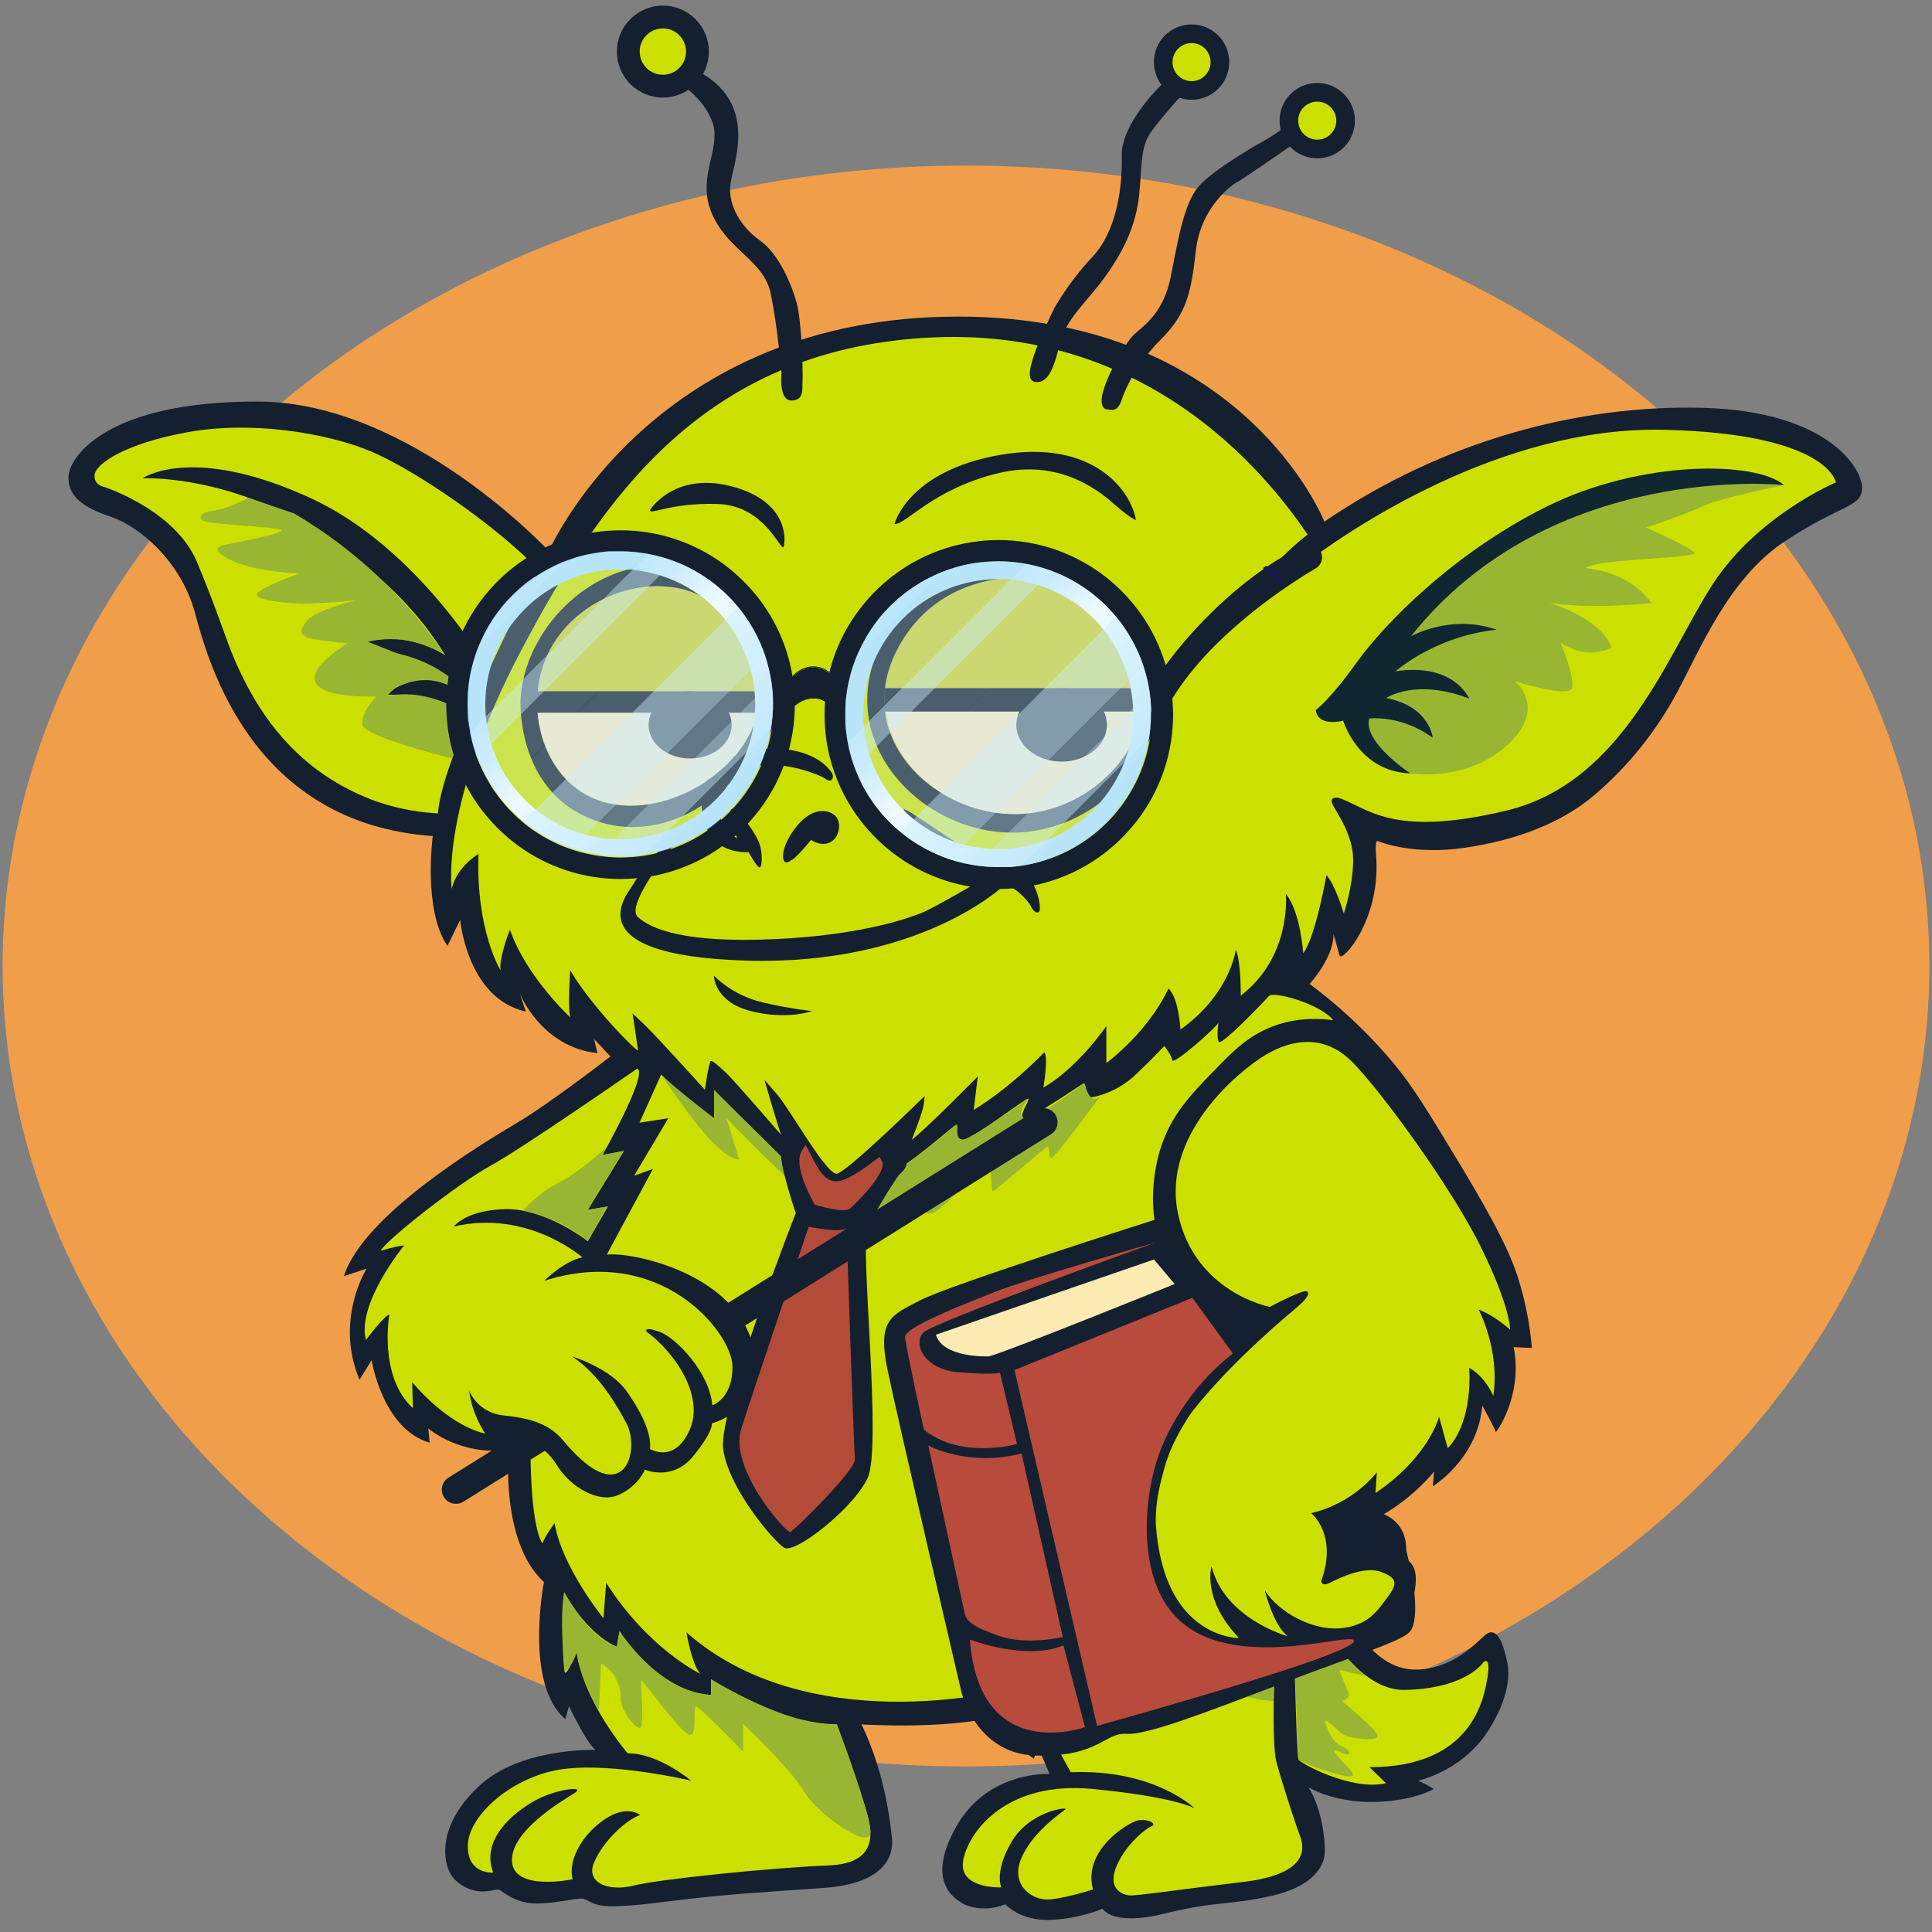 <?xml version="1.0" encoding="UTF-8"?>
<svg id="Layer_1" xmlns="http://www.w3.org/2000/svg" xmlns:xlink="http://www.w3.org/1999/xlink" version="1.1" viewBox="0 0 2000 2000">
  <rect x="0" y="0" width="2000" height="2000" fill="#808080" stroke="none"/>
  <!-- Generator: Adobe Illustrator 29.4.0, SVG Export Plug-In . SVG Version: 2.1.0 Build 152)  -->
  <defs>
    <style>
      .st0 {
        fill: #1b1464;
      }

      .st1 {
        fill: url(#linear-gradient1);
      }

      .st2 {
        fill: #fbebb2;
      }

      .st3 {
        fill: #cbcd32;
      }

      .st4 {
        fill: url(#linear-gradient);
      }

      .st5 {
        fill: #b44b39;
      }

      .st6 {
        fill: #99b633;
      }

      .st7 {
        fill: none;
        stroke: #f09e49;
        stroke-width: 4px;
      }

      .st8 {
        isolation: isolate;
      }

      .st9 {
        fill: #14202f;
      }

      .st10 {
        fill: #f09e49;
      }

      .st11 {
        mix-blend-mode: multiply;
      }

      .st12 {
        fill: #fd9830;
      }

      .st13 {
        fill: #ccefff;
      }

      .st14 {
        fill: #102631;
      }

      .st15 {
        fill: #b84b3b;
      }

      .st16 {
        opacity: .7;
      }

      .st17 {
        opacity: .5;
      }

      .st18 {
        fill: #cce000;
      }

      .st19 {
        fill: #f5e6c0;
      }

      .st20 {
        mix-blend-mode: screen;
        opacity: .6;
      }
    </style>
    <linearGradient id="linear-gradient" x1="535.4" y1="1378.1" x2="745.6" y2="1167.8" gradientTransform="translate(0 2000) scale(1 -1)" gradientUnits="userSpaceOnUse">
      <stop offset=".2" stop-color="#afdff7"/>
      <stop offset=".5" stop-color="#fff"/>
      <stop offset="1" stop-color="#afdff7"/>
    </linearGradient>
    <linearGradient id="linear-gradient1" x1="926.3" y1="1367.5" x2="1136.6" y2="1157.2" gradientTransform="translate(0 2000) scale(1 -1)" gradientUnits="userSpaceOnUse">
      <stop offset=".2" stop-color="#afdff7"/>
      <stop offset=".5" stop-color="#fff"/>
      <stop offset="1" stop-color="#afdff7"/>
    </linearGradient>
  </defs>
  <g>
    <ellipse class="st10" cx="1000" cy="1000" rx="997.3" ry="828.6"/>
    <path class="st7" d="M1000,186.4c545.2,0,982.3,366.7,982.3,813.6,0,446.8-437.1,813.6-982.3,813.6-545.2,0-982.3-366.7-982.3-813.6,0-446.8,437.1-813.6,982.3-813.6Z"/>
  </g>
  <g class="st8">
    <g id="Layer_11" data-name="Layer_1">
      <g>
        <path class="st9" d="M631.8,1093.7s-61.9,48.1-97,68.9c-35.1,20.8-159,95.2-178.8,158.5l23.6-7.9s-33.7,53.1-7.4,115.1l12.5-20.3s11.1,71.2,60.1,85.5l-1.4-14.8s32.3,28.6,83.2,22.2c0,0-8.8,95.7,36.5,136.8,0,0-20.8,105.8,22.2,141.9l3.7-13.4s18,37.9,27.3,45.3c0,0-78.6-2.8-121.5,38.4-43,41.1-35.6,77.6-28.6,89.6,6.9,12,21.7,18.9,34.7,18.5,12.9-.5,13.4-4.1,18.9,0s17.6,12.9,37.4,12.5c19.9-.5,38.4-5.5,45.3-5.1,6.9.5,9.7,8.8,34.7,7.9s31.4-2.3,74.4-7.4,90.1-7.9,141.9-11.6c51.8-3.7,72.5-25,69.8-51.8-2.8-26.8-9.7-72.1-31.4-117.4,0,0,101.2,6.5,151.6-12,0,0,9.2,37,26.8,47.6l4.2-12.5,12,28.2s-63.8-3.7-96.6,54.5,0,74.9,5.1,78.6,23.6,10.6,45.7,1.8c0,0,15.2,17.1,45.7,16.2s55-11.6,55-11.6c0,0,9.7,18.5,63.8,5.1,54.1-13.4,66.5-8.3,111.4-18.5,44.8-10.2,53.1-31.9,54.5-41.6s-1.4-47.1-16.6-70.7c0,0,25.4,15.7,66.5,15.2s63.3-13.4,63.3-13.4c0,0-12.9-7.9-16.2-8.3-3.2-.5,51.8-8.8,79.5-64.2,0,0,18-30.5,12.9-57.3s-12.9-38.4-23.1-29.6-31.4,32.8-67,35.6c-35.6,2.8-55.9-27.7-55.9-27.7,0,0,42.5-19.4,49-48.5s-3.2-35.1-8.8-38.4c0,0,8.3-32.8-22.2-46.2,0,0,27.6-14.8,52.1-44l-1.4,15.2s44.2-26.7,50.8-79.3c.2-1.4.3-2.9.5-4.3,0,0,13.9,25.4,13.9,27.3s28.6-37.9,18.5-87.8c0,0,15.7.9,18.9.9-1.3-15.4-4.3-37.9-11.8-64.2-6.1-21.7-16.2-49.1-63.3-127-31.7-52.4-47.5-78.6-66.2-101.2-32.5-39.4-65.1-66.8-88.8-84.4,0,0,24.8-26.7,24.8-51.6,0,0,4.2,14.6,6.2,22.2,2.1,7.6,41.6-35.3,38.1-99.8,0,0-2.1-20.1,1.4-18.7,3.5,1.4,37.4,14.6,90.1,6.9,52.7-7.6,100.5-25.6,134.5-54.8,34-29.1,62.4-63.8,85.3-106,22.9-42.3,52.9-117.8,111.8-156.6s79-34.7,79.7-54.8c.7-20.1-35.3-79.7-164.3-83.2-128.9-3.5-269.6,34-392.3,117.8,0,0-86.2-219-393.2-212.1-307.1,6.9-409.6,242.6-409.6,242.6,0,0-143-154.1-300.4-154.8-157.3-.7-196.2,57.5-196.9,77.6s14.6,31.9,43.7,41.6c29.1,9.7,72.8,45.7,87.3,99.8,14.6,54.1,60.3,217.6,246.1,230.8,0,0-10.4,76.2,15.2,113.7l13.2-27s6.9,81.1,67.9,95l-6.2-18.7s22.2,55.5,80.4,61.7l-3.5-14.6,17.1,18.2h-.3Z"/>
        <path class="st18" d="M1353.6,553.4s-59.1,45.3-54.5,71.6c0,0-8.3,4.6,43.9-35.8,52.2-40.4,210.5-148.4,380.3-144.3,169.8,4.2,177.2,54.5,177.2,54.5,0,0-81.1,34-127.5,105.4s-92.2,205.2-213.5,234.3-144.9-4.2-174-13.2c0,0-10.2-1.8-6,6.9,4.2,8.8,21.7,31.4,21.3,58.7-.5,27.3-9.7,54.1-9.7,54.1,0,0-8.8-29.6-18-39.7,0,0-11.1,63.8-24,80.9,0,0-2.8-43-18-61.5,0,0,6.5,64.7-46.7,105.4,0,0,.5-34.7-5.1-47.6,0,0-5.5,45.7-57.3,82.7,0,0-1.8-33.3-12.5-42.5,0,0-16.6,40.2-64.2,77.2v-38.4s-29.1,43-65.2,63.8c0,0,5.5-32.3.9-36.5,0,0-34.2,36-73,59.6l4.2-34.7s-55.9,56.8-68.4,65.6c0,0,11.6-28.6,12.5-37l.9-8.3s-80.4,79-91,80.4-48.5-66.8-61.7-82l-13.2-15.2s15.9,54.8,17.3,56.8c1.4,2.1-47.8-55.5-57.5-64.5s-13.2-11.8-15.2-11.8-6.2,29.8-6.2,29.8c0,0-51.3-56.8-63.1-67.9l-11.8-11.1s5.5,35.3,5.5,38.1-47.8-44.8-70-82.7c0,0-2.8,38.3,0,48.7,0,0-45.7-42.3-62.4-90.8,0,0-11.8,29.4-9.7,42.1,0,0-25.6-40.7-22.9-120.4,0,0-22.2,12.5-27.7,36,0,0-12.5-87.1,72.5-247.9,85-160.8,190.4-308.7,417.7-322.5,227.3-13.9,351.7,138.4,395.8,203.7h0Z"/>
        <path class="st18" d="M1314.5,1352.9s-77.6-14.6-95-96.3c-17.3-81.8,62.4-147.6,90.1-164.3,27.7-16.6,61-22.2,90.1,6.9s103.3,130.3,133.8,192.7c30.5,62.4,29.8,84.6,29.8,84.6,0,0-15.9-14.6-32.6-20.8,0,0,22.2,41.6,15.2,89.4,0,0-8.3-20.1-25-29.1,0,0,4.9,54.8-22.2,83.2l-9-32.6s-10.4,41.6-65.8,79l1.4-21.5s-23.6,31.9-67.9,42.3c0,0,27.7,22.2,10.4,70,0,0-.2,6.6,8.8,2.1s35.7-17.7,52.7-11.4c17,6.2,17.7,12.1,7.6,25.6s-20.1,30.5-49.6,32.9-63.8-17-78-39.2c0,0,9,36.7,23.9,47.5,0,0-65.5-18-79-72.4,0,0-10.4,33.6,28.4,74.2,0,0-78.2,1.2-86.1-118.1,0,0-3.2-64.7,38.8-117.8,42.1-53.1,101.2-101.2,108.1-107.2s13.4-12.9,9.7-15.7c-3.7-2.8-38.8,16.1-38.8,16.1h.2Z"/>
        <path class="st18" d="M1417.8,1829.4c105.8,0,118.3-70.2,122-92.9,3.7-22.6-3.7-16.2-3.7-16.2-13.9,18-45.3,28.6-82.3,29.1s-65.2-40.9-65.2-40.9c-16.6.7-37.4-10.4-34.7-8.1,2.8,2.3,9.2,11.1,9.2,11.1l-23.1,5.1s2.3,101.2,4.2,104.9c1.8,3.7,54.5,32.8,90.6,24.5l-17.1-16.6h0Z"/>
        <path class="st18" d="M659.5,1106.3s-119.9,83.2-151.8,100.5c-31.9,17.3-107.4,76.2-113.7,88,0,0,18.7-5.5,24.3-5.5,0,0-49.3,60.1-39.5,97.9,0,0,18-24.4,24.3-26.5,0,0-11.7,63.7,24.3,97l-.7-27s34.7,43.7,75.6,53.4c0,0-13.9-20.1-16.6-44.4,0,0,8.3,22.9,36,25.6,27.7,2.8,47.1,9,61,25.6s36.7,40.2,54.8,34.7c18-5.5,19.4-36.7,11.1-52-8.3-15.2-26.3-49.2-56.1-69.3,0,0,39.5,11.8,56.8,36.7,17.3,25,25,44.4,23.6,58.9,0,0,25,15.9,40.9-19.4s-15.2-80.4-44.4-101.9c0,0-4.2-6.2,13.2,0,17.3,6.2,52,42.3,54.8,76.2,0,0,21.5-6.9,20.8-40.9s-73.5-126.8-194.8-88c0,0,20.8-20.8,39.5-24.3,0,0-56.8-49.9-133.1-31.9,0,0,12.5-17.3,54.1-18,41.6-.7,84.6,33.3,84.6,33.3l20.8-36-20.8,3.5,37.4-61-22.2,4.2s47.8-84.6,36-89.4h-.2Z"/>
        <path class="st18" d="M684.5,1112.5s45.1,44.4,54.8,45.1v-29.1s63.8,63.8,72.8,72.1c9,8.3,4.2-9,4.9-13.9s27.7,31.2,41.6,42.3c13.9,11.1,65.2-39.5,67.9-40.9,2.8-1.4-9,19.4,0,21.5s60.3-44.4,63.1-45.1-2.6,15.9,7.7,15.2c10.3-.7,65.1-43.7,67.1-42.3,2.1,1.4-11.1,18.8-4.2,20.1,6.9,1.4,59.6-35.4,61.7-36.1s2.8,15.2,7.6,14.6c4.9-.7,26.8-5.1,46.2-23.6,19.4-18.5,29.6-29.6,29.6-29.6,0,0,7.4,9.2,8.3,14.8.9,5.5,48.1-36,48.1-39.7s-2.8,16.3,0,20.6c2.8,4.3,47.1-41.9,51.8-47.4,4.6-5.5,53.8,8.3,66.6,25-12.8-1.8-33.9-3-57.4,4.6-28,9.1-44.8,26-63.8,45.5-26.4,27.1-46.2,47.5-57.3,82-3.1,9.6-21.3,69.4,10.2,122.9,5.4,9.1,22.3,37.8,49,48.1l28.6,10.2s-113.2,85-114.1,190.4,59.1,169.1,136.8,151.6c0,0,6.5-.9,7.2,2.9s-3.5,89.1,2.1,109.9c5.5,20.8,20.1,65.2,24.3,76.2,4.2,11.1,11.1,39.5-58.9,47.8s-110.9,14.6-117.8,13.9-22.2-6.2-13.9-28.4c8.3-22.2,29.8-40.2,36.7-43,6.9-2.8-4.2-8.3-13.9-6.2-9.7,2.1-57.5,30.5-46.4,71.4,0,0-34,11.1-49.2,10.4s-37.4-15.9-24.3-44.4c13.2-28.4,43.7-47.1,45.1-49.2s-36.7,2.1-55.5,33.3c-18.7,31.2-11.1,47.8-11.1,47.8,0,0-45.8,2.1-39.2-29.1s46.8-81.1,133.4-72.8c86.6,8.3,106,20.1,106,20.1,0,0-41.6-40.9-128.2-37.4,0,0-34-58.9-36-79l-4.2,27.7s-18-43-10.4-126.8c0,0-29.1.7-20.1,93.6,0,0-201.7,50.6-327.2-60.3,0,0,5.5,34,14.6,43,0,0-53.4-25-97.7-94.3l-2.8,36.7s-43-52.7-50.6-98.4c0,0-10.4,13.9-12.5,20.8,0,0-12.5-11.8-12.5-103.3,0,0,14.6,1.4,27.7,22.9,13.2,21.5,42.3,39.5,63.1,30.5s27.7-26.3,27.7-26.3c0,0,28.4,12.5,49.9-13.9,21.5-26.3,19.4-34,19.4-34,0,0,63.8-15.9,40.9-86.3-22.9-70.4-124.3-91.4-149.7-88.4l47.8-88.7-19.4,6.9,35.3-59.4-29.8,4.6,22.4-49.7h.1Z"/>
        <path class="st18" d="M584.6,1730.5c.9,6.9,12.5-20.3,12.5-20.3,6.9,51.8,52.7,104.9,52.7,104.9,31.4-.5,65.6,28.2,65.6,28.2,0,0-79.9-18.9-132.2-12-52.2,6.9-98,47.6-98.9,78.6s26.3,28.6,26.3,28.6c-13.4-34.7,21.7-62.8,43.9-74.9,22.2-12,52.7-15.2,40.2-7.4-12.5,7.9-66.5,39.3-64.7,70.7s62.8,18.5,62.8,18.5c-5.5-22.2,12.9-49.4,35.1-63.3,22.2-13.9,34.7-3.2,34.7-3.2-14.8,5.1-38.4,27.3-47.6,49-9.2,21.7,15.7,30.5,41.1,24,25.4-6.5,142.8-18.5,201.5-20.8s43.4-43.9,36-66.1-27.3-79.9-27.3-79.9c-63.8-1-130.3-46.7-130.3-46.7v16.2c-55.9-1.8-94.7-66.1-94.7-66.1l-2.8,16.2c-32.3-13.9-54.5-56.4-54.5-56.4,0,0-3.2,55.5.5,82.3h.1Z"/>
        <path class="st9" d="M925.9,542.5s13.9-55,109.5-71.6c95.7-16.6,135.4,36.5,140.5,67.5,0,0-5.5-1.8-19.9-14.3-14.3-12.5-55.9-50.4-122.9-34.2-67,16.2-95.2,53.1-107.2,52.7h0Z"/>
        <path class="st9" d="M673.1,527.7s24.5-39.3,83.2-24.5,57.3,54.1,55,62.4c-2.3,8.3-18.1-42.5-68.7-43.9-50.5-1.4-70.9,12.5-69.5,6Z"/>
        <path class="st9" d="M702.2,868.7s-55.9,67.5-42.1,80.4c13.9,12.9,49,27.3,141.9,23.1,92.9-4.2,142.3-23.1,153.4-27.7,11.1-4.6,62.4-34.2,64.7-36s-33.3-15.2-45.3-26.3-39.7-41.6-39.3-44.4c.5-2.8,48.5,31.4,57.8,36.5,9.2,5.1,49,18.5,63.8,27.7s19.4,29.6,19.4,37.9-6.9,4.2-9.2-1.4c-2.3-5.5-17.1-21.7-27.7-22.2,0,0-86.4,83.6-267.6,78.1-181.1-5.5-121.1-70.6-116.9-78.3,4.2-7.7,31-47.4,47.1-47.4h0Z"/>
        <path class="st9" d="M739.2,1010.1s18.5,20.3,50.8,27.7c32.3,7.4,50.8,8.8,50.8,8.8,0,0-25.9,9.7-63.8,0-37.9-9.7-37.9-36.5-37.9-36.5h.1Z"/>
        <path class="st9" d="M727.9,832.9c-8.8,6-46.1,30.1-93.8,21.3-26.8-4.9-44.3-17.9-49.2-21.7-49.2-38.3-46.2-105.7-46-109.1,4.2-71,71.2-140.3,145.6-137.7,41.2,1.4,86.2,25,107.2,64.7,15.9,30.1,13.6,61.3,12.9,71.7-.9,12.7-2.4,33.4-15.7,54-6.6,10.2-13.8,16.9-28.2,30-13,11.9-24.6,20.8-32.8,26.8Z"/>
        <path class="st3" d="M781.7,746.3c-21.7,66.6-121,113.5-181.6,72.5-38-25.7-52.2-80.1-39.5-124.6,17.7-62,85.1-95.4,139-85.8,39.5,7.1,62.2,35.4,64.9,38.9,23.6,30.4,26.5,70,17.1,98.9h.1Z"/>
        <path class="st9" d="M1199.9,719.5c-1.9,72.3-66.8,137.8-143.6,142.2-73.5,4.2-144.6-48.2-156.7-116.3-10.7-60.1,28.9-107.7,36.5-116.3,42.1-48.4,99.6-51.8,112.1-52.2,13.9-.5,57.6-1.3,97.2,29.9,3,2.4,56.3,45.6,54.5,112.7h0Z"/>
        <path class="st3" d="M1183.6,720c-1.7,62-59.4,118.2-127.5,122-65.2,3.6-128.4-41.4-139.2-99.7-9.5-51.5,25.7-92.3,32.4-99.7,37.4-41.5,88.5-44.4,99.6-44.8,12.4-.4,51.1-1.1,86.3,25.6,2.7,2,50,39.1,48.4,96.6h0Z"/>
        <path class="st9" d="M818.6,890.7s-7.6,6.9-8-4.2c-.3-11.1,10.4-29.8,22.9-39.9,12.5-10.1,25.3-8,31.5-1.7,6.2,6.2,4.4,22.2-5.6,27-10,4.9-19.8-2.4-19.8-2.4,0,0-16.9,20.8-21,21.1h0Z"/>
        <path class="st9" d="M763.1,867.8s-10.5-26.4-5.8-30.2,22.7,21.9,27.6,32.6c4.9,10.7,4.2,26.3,1.8,27.7-2.5,1.4-11.8-15.9-11.8-15.9,0,0-50.6,5.5-48.5-55.1,2-59.6,109.1-67.3,134.9-26.5,1.1,1.7,1.4,3.9.4,5.7-1,1.9-3.1,3.3-7.4,0-6.4-4.8-56.2-23.9-84.6-8.3-16.2,8.9-29.3,31.3-23.4,50,3.4,10.8,12.1,17.2,16.8,20.1h0Z"/>
        <path class="st9" d="M809,386s-3.2,28.6,10.2,28.6,11.1-11.6,11.6-20.8c.5-9.2-.9-61-6-79.9s-18.5-51.3-38.4-65.2c-19.9-13.9-32.3-36.5-30.5-56.4,1.8-19.9,30-80.9-28.6-116l-17.6,14.3s30.5,22.2,30,49.4c-.5,27.3-18,51.3-.5,85.9,17.6,34.7,51.8,44.8,58.7,78.1,6.9,33.3,11.1,81.8,11.1,81.8v.2Z"/>
        <path class="st9" d="M1091.1,319.7s-15.2,31-20.8,48.1c-5.5,17.1-6.9,27.7,3.2,27.7s16.6-10.2,23.1-37.9c6.5-27.7,27.7-43.9,47.1-70.7,19.4-26.8,32.3-53.6,35.6-85.5,3.2-31.9.9-49.9,13.4-66.5,12.5-16.6,28.6-34.2,28.6-34.2l-18.5-13.4s-42.5,40.2-41.6,74.4-6,78.6-30.5,104.4c-24.5,25.9-39.7,53.6-39.7,53.6h.1Z"/>
        <path class="st9" d="M1147.7,423.9s-10.2,1.8-6.5-15.7c3.7-17.6,23.1-53.1,33.3-62.4,10.2-9.2,30-22.2,37.4-59.1,7.4-37,13.4-75.3,28.6-93.3s64.2-45.7,70.2-49c6-3.2,16.2-10.6,16.2-10.6l8.8,17.6s-49.9,34.7-55.5,37.4c-5.5,2.8-37.3,26.3-42.2,70.2-4.9,43.9-9.5,65.6-36.3,92.4s-37.4,53.6-39.7,60.1c-2.3,6.5-4.6,14.8-14.3,12.5h0Z"/>
        <circle class="st9" cx="686.2" cy="53.4" r="47.6"/>
        <circle class="st18" cx="686.2" cy="53.4" r="24"/>
        <circle class="st9" cx="1233.5" cy="64.3" r="39"/>
        <circle class="st18" cx="1233.5" cy="64.3" r="19.7"/>
        <circle class="st9" cx="1363.6" cy="124.9" r="39"/>
        <circle class="st18" cx="1363.6" cy="124.9" r="19.7"/>
        <path class="st19" d="M556.6,737.7c2.7,32,17.6,63,43.6,80.6,60.7,41,159.9-5.9,181.6-72.5,1.2-3.6,2.2-7.4,2.9-11.3l-228.1,3.3h0Z"/>
        <rect class="st9" x="546.1" y="715.6" width="245.8" height="22.2"/>
        <ellipse class="st9" cx="714.4" cy="750.4" rx="43" ry="34.8"/>
        <path class="st19" d="M1184.3,730.5c-7.1,57.9-62.2,108.5-126.8,112.1-65.2,3.6-128.4-41.4-139.2-99.7-.6-3.2-1-6.4-1.3-9.5l267.3-2.9h0Z"/>
        <rect class="st9" x="915.3" y="712.4" width="268.4" height="24.2"/>
        <ellipse class="st9" cx="1099" cy="750.4" rx="46.9" ry="38"/>
        <path class="st18" d="M453.4,842.2c1.8-33.3,31.9-98.9,31.9-98.9,0,0-6-7.4-25.9-16.2s-57.8-7.9-57.8-7.9c32.3-36,81.8,0,81.8,0-16.2-20.8-58.7-41.1-82.7-45.3s-19.9-9.7-19.9-9.7c41.6-11.6,79.9,13.9,79.9,13.9-22.6-37.4-66.5-90.6-151.1-138.6-84.6-48.1-162.2-44.4-162.2-44.4,9.7-6,62.4-31,174.7,20.8,112.3,51.8,183.9,177.9,183.9,177.9l49.9-105.4c-42.1-43.9-125.7-101.7-171.9-121.1-46.2-19.4-124.3-31.9-189.9-19.9-65.6,12-94.7,32.8-96.1,43.9s10.2,12.9,10.2,12.9c0,0,73,23.6,95.7,77.6,22.6,54.1,29.6,79.5,38.8,100.7,14.3,33,39.7,82.4,91,118.3,26.4,18.5,51.2,27.2,58.2,29.6,24.4,8.2,46,10.8,61.5,11.6v.2Z"/>
        <g>
          <path class="st6" d="M1846.6,502.1s-67.7,13.9-82.9,21.5c-15.2,7.6-59.6,22.6-59.6,22.6,0,0,46.4,20.4,49.9,26,3.5,5.5-85.3,6.2-106.7,13.2-21.5,6.9,29.1-4.9,62.4,38.8,0,0-58.7,6.9-105.2,0,0,0,53.3,15.7,63.7,46.3,0,0-25,14-52.7-5.4,0,0,15.2,37.3,11.8,47.4-3.5,10.1-58.9-7.2-58.9-7.2,0,0,27,22.3,3.5,53.4-23.6,31.1-67.2,47.3-111.6,42s-59.6-60.8-59.6-60.8l40.2-78.3,96.3-84.7,92.9-53.2,101.9-24.3,75.6-5.5,39.3,8.3h-.3Z"/>
          <path class="st6" d="M584.6,1730.5s-5.9-54.6-.5-82.3c0,0,26.1,49.1,54.5,56.4l2.8-16.2s39.5,63,94.7,66.1v-16.2s79.7,49.6,130.3,46.7c0,0,34.9,91.8,34.7,111.7-.3,19.9-56.2-19.9-69.1-42.5-12.9-22.6-62.8-69.8-62.8-69.8v28.6s-44.4-45.7-48.5-46.2c-4.2-.5,1.8,29.1-6.5,29.1s-49.4-57.8-50.4-56.4,3.7,48-1.4,49.2c-5.1,1.2-20.8-20.7-19.9-30.6.9-9.9-4.6-21.3-8.3-26s-12-10.2-12-10.2c0,0-1.8,50.8-2.8,48.9-1.1-1.9-21.7-41.7-22.4-60.8,0,0-3.9,14.4-12.5,20.3v.2Z"/>
          <path class="st6" d="M1318.4,1760.7c-67.1-.9-100.2-74.9-100.2-74.9,0,0,21.7,25.9,71.9,28.4,0,0,13-1,17.5-1.9s11.9-3.1,11.7,5.9c-.2,9.1-.8,42.5-.8,42.5h0Z"/>
          <path class="st6" d="M1354,1700.5s17.8,7,34.7,8.1c0,0,10.9,17.6,26.1,26.6,0,0-23.8-5.1-27.2-6.5-3.5-1.4,9.4,23,8.7,26.4-.7,3.4-5.2,5.4-6.6,5.6s36.4,30,36.4,36.3-29.3,2.8-36-1.7c-6.6-4.5-19.8-18.7-18.1-12.5,1.7,6.2,6.6,20.4,16.3,24.6,9.7,4.2,10.4,8.3,6.2,8.7-4.2.3-19.1-9.7-11.4,0,7.6,9.7,19.8,18.7,17,22.2s-40.7-8-55.7-16.6c0,0-4-80.9-4.2-104.9l23.1-5.1-9.2-11.1h-.1Z"/>
          <path class="st6" d="M541.1,1253.4s15.5-18.3,37.2-29.1c21.7-10.7,49.8-37.1,49.8-37.1l-4.7,8.4,22.2-4.2-37.4,61,20.8-3.5-20.8,36s-21.5-21.4-67.1-31.7v.2Z"/>
          <path class="st6" d="M684.5,1112.5s29.4,44.7,50.8,67.4c21.4,22.6,29.7,20.1,29.7,20.1l-12.9-42.4s57.7,59.7,72.5,69.9c14.8,10.2-12.5-26.9-12.5-26.9l-72.8-72.1v29.1s-37.8-28.8-54.8-45.1Z"/>
          <path class="st6" d="M890.1,1218l-4,75.6s68.2-62.6,71.7-64.3c3.6-1.8-7.5,31.7,7.3,26.5s58.2-58.8,59.1-56.9c.9,1.8,2.3,33,3.2,34.3.9,1.3,54.1-45.1,56.8-45.9,2.8-.9.9,9.8,3.7,11.6,2.8,1.8,50.6-63.4,51.3-64.4s-5.9,6-9.8,1.6c-4-4.4-7.6-14.6-7.6-14.6,0,0-52.6,40.6-61.7,36.1s4.2-20.1,4.2-20.1c0,0-56.3,39.9-67.1,42.3s-3.1-18.6-7.7-15.2c-4.6,3.4-44.4,38.9-56.6,43.1-12.2,4.2-11.3-2-9.2-8.8s2.7-10.8,2.7-10.8c0,0-26.2,27.4-36.3,29.9h0Z"/>
          <path class="st6" d="M257.3,515.3s-21.6,11.5-36.4,13.3c-14.8,1.8-17.6,8.8-7.4,11.6,10.2,2.8,76.7,5.5,78.1,8.8,1.4,3.2-39.7,11.1-59.6,15.2-19.9,4.2,8.8,18.9,30.5,23.6,21.7,4.6,47.1,6,47.1,6,0,0-43.9,15.7-43.9,21.7s33.7,10.2,57.3,9.2c23.6-.9,45.7-3.2,45.7-3.2,0,0-41.6,9.6-50.8,21-9.2,11.4-6,13.7-.9,16.9s43,6.5,43,6.5c0,0-42.2,24.5-33.1,41.1s62.7,13.9,62.7,13.9c0,0-16.6,17-14.3,29.5,2.3,12.5,92.9,34.8,92.9,34.8,1.4-4.7,3.9-11.9,7.8-20.3,6.4-13.4,10.4-16.4,9.2-21.6-1.5-6.9-10.1-10.2-25.9-16.2-8.3-3.2-18.5-7-32.8-8.1-16-1.2-24.4,1.9-24.9.2-.8-2.7,19-16.3,41.6-15.1,23,1.2,38.8,17.1,40.2,15.1,1.1-1.5-8.6-11.8-21.8-21-18.9-13.2-37.4-18.9-50-21.6-10.3-4.1-20.5-8.2-30.8-12.3,8.7-2,23.9-4.3,42.2-1,17.5,3.2,30.3,10.1,37.7,14.8-23-33.7-56.6-74.3-104.6-111.6-17.7-13.7-35-25.2-51.4-34.9-15.8-5.4-31.7-10.9-47.5-16.3h0Z"/>
        </g>
        <path class="st14" d="M1548.8,651.8c1.4-.2-2.6-.9-3.9-1.3-45.1-14-84.3,8.2-84.3,8.2,144.9-182.3,386.1-156.6,386.1-156.6-29.1-25-147.6-26.3-245.4,22.2-97.7,48.5-169.1,122.7-196.9,161.5-27.7,38.8-42.3,49.2-42.3,49.2,2.1,18,28.4,11.1,28.4,11.1,0,0,15.5,52.7,69.5,54.5,0,0-49.4-32.3-42.5-56.8,0,0,32.8-4.2,65.6,19.9,0,0-2.8-32.3-48.1-41.1,0,0,30-20.8,85.9.5,0,0-15.7-37.4-76.2-28.2,0,0,40.2-36,104-43h.1Z"/>
      </g>
      <g>
        <g>
          <path class="st9" d="M854,725.7v.3c-3.6-1.9-7.8-3.2-12.3-3.2-7.6,0-14.1,3.5-18.9,7.6v-.3c4.9-4.1,11.4-7.6,18.9-7.6s8.7,1.3,12.4,3.2h-.1Z"/>
          <path class="st9" d="M858.7,696.2v.4c-4.6-3.4-10.2-6-16.9-6s-16.1,4.6-21.2,9.8v-.4c5.2-5.2,12.3-9.8,21.3-9.8s12.4,2.5,17,6h-.2Z"/>
          <path class="st9" d="M841.7,689.9c-9,0-16.2,4.6-21.4,9.8v.7c5.2-5.2,12.3-9.8,21.2-9.8s12.4,2.5,16.9,6v-.7c-4.6-3.5-10.3-6.1-17.1-6.1h.4ZM841.7,722.5c-7.6,0-14,3.5-18.9,7.6v.7c4.9-4.1,11.4-7.7,18.9-7.7s8.7,1.3,12.3,3.2v-.7c-3.6-1.9-7.8-3.2-12.4-3.2h.1Z"/>
          <path class="st9" d="M1368.4,575.4c-.8-9.3-10.7-15-19.1-10.9-13.6,6.7-26.5,14.5-38.6,22.7,6.5,5.1,12.5,10.8,18.2,16.8-6.1-5.7-12.6-11-19.6-15.8-57.9,39.9-96,91.3-102.6,100.4-3-10-6.8-19.8-11.4-29.2-8-16.1-18.4-31-30.8-44-12.2-12.9-26.3-24-41.8-32.8l-.6-.3c-3.4-1.9-6.9-3.8-10.5-5.5-13.2-6.3-27.1-11.1-41.4-14-18.9-3.9-38.4-4.8-57.6-2.5-18.6,2.2-36.8,7.3-53.9,15.1-16.5,7.6-31.9,17.7-45.5,29.9-13.3,12-24.9,26-34.2,41.3-9.3,15.4-16.2,32.1-20.5,49.5v.7c-4.6-3.4-10.2-6-16.9-6s-16.1,4.6-21.2,9.8v-.7c-2.9-17.5-8.4-34.5-16.3-50.5-8-16.1-18.4-31-30.8-44-12.4-13.1-26.7-24.3-42.4-33.2-16.2-9.1-33.7-15.7-51.9-19.5-18.9-3.9-38.4-4.7-57.6-2.5-18.6,2.2-36.8,7.3-53.9,15.1-16.5,7.6-31.9,17.7-45.5,29.9-13.3,12-24.9,26-34.2,41.3-9.4,15.7-16.5,32.8-20.8,50.5-4.4,18.4-5.9,37.5-4.5,56.4,1.4,18.6,5.7,36.9,12.8,54.1,6.8,16.7,16.1,32.4,27.6,46.3,11.4,13.9,24.9,26.1,39.9,36.1,15.3,10.2,32.3,18,50,23.1,18.5,5.3,37.7,7.6,56.9,6.8,18.9-.8,37.7-4.5,55.4-11.1,17-6.3,33-15.2,47.3-26.3,14.3-11,26.9-24.2,37.4-39s18.7-31.3,24.3-48.6c5.6-17.4,8.5-35.6,8.7-53.8v-.7c4.9-4.1,11.4-7.6,18.9-7.6s8.7,1.3,12.4,3.2v.7c-.7,9-.7,18,0,27,1.4,18.6,5.7,36.9,12.8,54.2,6.8,16.7,16.1,32.4,27.6,46.3,11.4,13.9,24.9,26.1,39.9,36.1,15.3,10.2,32.3,18,50,23.1,18.5,5.3,37.7,7.6,56.9,6.8,18.9-.7,37.7-4.5,55.4-11.1,17-6.3,33-15.2,47.3-26.3s26.9-24.3,37.4-39c10.5-14.9,18.7-31.3,24.3-48.6,5.8-17.9,8.6-36.6,8.7-55.4,0-5.5-.3-11.1-.8-16.6,41.9-68.5,123.8-120.2,148.5-134.8,4.1-2.4,6.5-6.8,6.5-11.5s0-.8,0-1.2l-.2-.2ZM799.1,753.9c-2.5,16.3-7.6,32.1-15,46.7-7.2,14.2-16.5,27.4-27.6,38.8-11.1,11.5-24,21.3-38,29-14.1,7.7-29.4,13.2-45.2,16.3-16.3,3.2-33.2,3.8-49.7,1.8-16.2-1.9-32-6.4-46.8-13.1-14.4-6.6-27.9-15.3-39.7-25.9-3.3-2.9-6.5-6-9.5-9.2-.9-.9-1.8-1.8-2.6-2.8-.9-.9-1.7-1.9-2.5-2.9-.9-1-1.7-1.9-2.5-2.9-1.6-1.9-3.2-3.9-4.7-6-.8-1-1.5-2-2.2-3.1-.8-1-1.5-2.1-2.2-3.1h0c-.6-.9-1.2-1.7-1.7-2.6h0c-.1-.2-.2-.3-.3-.5-.6-1-1.3-2-1.9-3v-.2c-.7-1.1-1.3-2.2-1.9-3.3s-1.3-2.2-1.9-3.3c-1.3-2.2-2.4-4.5-3.5-6.8-.6-1.2-1.1-2.3-1.6-3.5s-1.1-2.3-1.6-3.5-1-2.4-1.5-3.6c0,0,0-.2-.1-.3-.4-1.1-.9-2.2-1.3-3.3-.4-1.2-.9-2.4-1.3-3.6-.4-1.2-.9-2.5-1.2-3.7-.8-2.5-1.5-5-2.1-7.5-.2-.7-.4-1.4-.5-2.1-.1-.6-.3-1.1-.4-1.7-.3-1.3-.6-2.6-.8-3.8-.6-2.6-1-5.2-1.4-7.8-.2-1.3-.4-2.6-.5-3.9-.1-1-.3-2-.4-3.1,0-.5-.1-1-.1-1.5v-.2c-.1-1.1-.2-2.1-.3-3.2-.1-1.3-.2-2.7-.3-4,0-1.4-.1-2.7-.1-4.1v-.4c-.1-3.9,0-7.9.1-11.8,0-1.1.1-2.2.2-3.3v-1c0-1,.2-2.1.3-3.1v-.7c.2-2.1.5-4.3.8-6.4,0-.5.1-1,.2-1.4.2-1.3.4-2.7.6-4s.5-2.6.8-3.9c.2-1.2.5-2.4.8-3.6.3-1.5.7-2.9,1.1-4.4.3-1.1.6-2.2.9-3.4.4-1.3.8-2.7,1.2-4,.4-1.2.7-2.3,1.1-3.4.4-1.2.8-2.5,1.3-3.7.7-2.1,1.6-4.1,2.4-6.1,0,0,.1-.3.2-.4.6-1.4,1.2-2.8,1.8-4.1.5-1.1,1-2.1,1.5-3.2,0-.2.1-.3.2-.5.5-1.1,1.1-2.2,1.6-3.3.6-1.1,1.2-2.3,1.8-3.4,1.2-2.2,2.4-4.3,3.6-6.4.7-1.2,1.4-2.3,2.2-3.4.5-.9,1.1-1.8,1.7-2.7h0c1-1.6,2-3.1,3.2-4.6.6-.8,1.2-1.6,1.8-2.4,0,0,.2-.3.3-.4.5-.8,1.1-1.6,1.7-2.3.8-1,1.6-2,2.4-3,0-.2.3-.4.5-.6.6-.8,1.3-1.5,2-2.3.8-1,1.6-1.9,2.5-2.9.7-.9,1.5-1.7,2.4-2.5.2-.2.3-.4.5-.5,0,0,0,0,.2-.2.4-.5.9-1,1.4-1.4l.4-.4,3-3c1.2-1.1,2.3-2.2,3.5-3.2.7-.7,1.5-1.4,2.2-2,1-.9,1.9-1.7,2.9-2.5s2-1.6,3-2.4c.2,0,.3-.3.5-.4.8-.6,1.6-1.2,2.4-1.8h0c1-.8,2-1.5,3.1-2.2.9-.7,1.8-1.3,2.8-1.9.2-.2.4-.3.6-.4,0,0,0,0,.2,0,.8-.5,1.5-1,2.3-1.5,1.2-.8,2.5-1.6,3.7-2.3,2.2-1.3,4.4-2.6,6.6-3.8h0c2.2-1.2,4.5-2.4,6.8-3.5s4.6-2.2,7-3.2,2.4-1,3.6-1.5c.9-.3,1.8-.7,2.7-1,4.4-1.7,8.8-3.1,13.3-4.4,1.1-.3,2.3-.6,3.4-.9.9-.2,1.9-.5,2.9-.7,1.1-.2,2.3-.5,3.4-.7,1.5-.3,2.9-.6,4.3-.8,2.1-.4,4.1-.7,6.2-1,1.9-.3,3.7-.5,5.6-.7.8,0,1.6,0,2.4-.2.8,0,1.6,0,2.4-.2.5,0,1,0,1.5,0h1.7c5.2-.3,10.3-.3,15.5,0,16.3.7,32.5,3.9,47.7,9.6,14.9,5.5,28.9,13.2,41.5,22.8,12.6,9.7,23.8,21.2,33,34.2,9.3,13,16.6,27.5,21.5,42.7,5.1,15.9,7.7,32.5,7.8,49.1,0,8.2-.6,16.4-1.9,24.5v-.5ZM1190.5,764c-2.5,16.3-7.6,32.1-15,46.7-7.2,14.2-16.5,27.4-27.6,38.8-11.1,11.5-24,21.3-38,29-14.1,7.7-29.4,13.2-45.2,16.3-16.3,3.2-33.2,3.8-49.7,1.8-16.2-1.9-32-6.4-46.8-13.1-14.4-6.6-27.9-15.3-39.7-25.9-3.7-3.3-7.3-6.8-10.6-10.4-1.2-1.2-2.2-2.4-3.3-3.6-1.1-1.2-2.1-2.4-3.2-3.7-1.6-1.9-3.2-3.9-4.7-6-.8-1-1.5-2-2.2-3.1-.8-1-1.5-2.1-2.2-3.2-.6-.9-1.2-1.8-1.8-2.7-.3-.4-.5-.8-.8-1.2-.5-.8-1-1.6-1.5-2.3-.7-1.1-1.4-2.3-2-3.4-.7-1.3-1.4-2.5-2.1-3.8-.5-1-1-1.9-1.5-2.9-1-1.9-1.9-3.8-2.8-5.8-.4-1-.9-2-1.3-3-1.7-4-3.3-8-4.7-12.1-.5-1.4-.9-2.8-1.4-4.2-.8-2.5-1.5-5-2.1-7.5-.2-.7-.4-1.4-.5-2.1,0-.6-.3-1.1-.4-1.7-.3-1.3-.6-2.6-.8-3.8-.6-2.6-1-5.2-1.4-7.8s-.7-5.2-1-7.8v-.2c0-1.3-.2-2.6-.3-3.9,0-1.3-.2-2.7-.3-4,0-1.4,0-2.7,0-4.1v-.4c0-3.9,0-7.9,0-11.8,0-1.1,0-2.1.2-3.2v-1c0-1,.2-2.1.3-3.1.3-3.2.7-6.4,1.3-9.6.2-1.6.5-3.1.8-4.6,1.1-6,2.6-12,4.5-17.8.3-1.1.7-2.2,1.1-3.3.3-1,.7-2,1.1-3.1.5-1.4,1-2.8,1.6-4.2.3-.8.7-1.7,1-2.5,0-.3.3-.7.4-1,.5-1.2,1-2.4,1.6-3.5,1.6-3.5,3.3-6.9,5.1-10.3,1.8-3.4,3.7-6.7,5.8-9.9.7-1.1,1.4-2.1,2.1-3.2.7-1.1,1.4-2.1,2.2-3.2.6-.9,1.3-1.8,2-2.8,0,0,.2-.3.3-.4.7-.9,1.4-1.9,2.1-2.8.8-1,1.6-2.1,2.5-3.1,0-.2.3-.4.5-.6.5-.6,1.1-1.3,1.6-1.9.2-.3.5-.6.8-.9.6-.7,1.2-1.4,1.9-2.1,0,0,0,0,.2-.2,1.1-1.2,2.2-2.4,3.4-3.6.2-.2.3-.4.5-.5.4-.5.9-.9,1.3-1.4.4-.4.9-.9,1.4-1.3,1.6-1.6,3.1-3,4.8-4.5.7-.7,1.5-1.4,2.2-2,2.1-1.8,4.2-3.6,6.4-5.2.8-.6,1.6-1.2,2.4-1.8,1.1-.8,2.1-1.6,3.2-2.3.9-.7,1.8-1.3,2.8-1.9.2-.2.4-.3.6-.4.8-.6,1.6-1.1,2.4-1.6,1.1-.7,2.2-1.4,3.3-2.1.8-.5,1.6-1,2.4-1.5,1.2-.7,2.3-1.4,3.5-2,1-.6,2-1.1,3.1-1.6.9-.5,1.8-1,2.8-1.4l3-1.5c3-1.5,6-2.8,9.1-4,5.4-2.2,10.9-4,16.5-5.6,16.1-4.4,32.8-6.3,49.4-5.5,16.3.7,32.5,4,47.7,9.6,1,.4,2,.7,3,1.1,3.8,1.5,7.6,3.1,11.2,4.9,9.6,4.7,18.8,10.3,27.3,16.8,12.6,9.7,23.8,21.2,33,34.2,9.3,13,16.6,27.5,21.5,42.7,5.1,15.9,7.7,32.5,7.8,49.1,0,8.2-.6,16.4-1.9,24.5h-.2Z"/>
        </g>
        <g>
          <g class="st11">
            <path class="st4" d="M800.2,723.2h0c-1.1-28.3-9.6-54.8-23.7-77.4-.6-1-1.3-2-1.9-3.1-1.8-2.9-3.8-5.7-5.9-8.4-.7-.9-1.4-1.8-2-2.7-.9-1.2-1.8-2.3-2.8-3.5h0c-2.1-2.6-4.3-5-6.5-7.4-1.3-1.4-2.6-2.7-3.9-4-1.1-1.1-2.2-2.2-3.4-3.3-25.8-24.2-59.6-39.7-97.1-42.3-3.6-.3-7.2-.4-10.9-.4h-4.1c-1.4,0-2.7,0-4.1,0h-1.7c-.5,0-1,0-1.5,0-.8,0-1.6,0-2.4.2-.8,0-1.6,0-2.4.2-1.9.2-3.7.4-5.6.7-2.1.3-4.2.6-6.2,1-1.5.3-2.9.5-4.3.8-1.1.2-2.3.5-3.4.7-1,.2-1.9.4-2.9.7-5.7,1.4-11.3,3.2-16.7,5.2-.9.3-1.8.7-2.7,1-1.2.4-2.4.9-3.6,1.5-2.4,1-4.7,2.1-7,3.2-2.3,1.1-4.6,2.3-6.8,3.5h0c-2.2,1.2-4.5,2.5-6.6,3.8-2,1.2-4,2.5-6,3.8,0,0,0,0-.2,0-.2,0-.4.2-.6.4-.9.6-1.9,1.3-2.8,1.9-1,.7-2.1,1.5-3.1,2.2h0c-.8.6-1.6,1.2-2.4,1.8-.2,0-.3.2-.5.4-1,.8-2,1.6-3,2.4-1,.8-1.9,1.6-2.9,2.5-.8.6-1.5,1.3-2.2,2-1.2,1-2.3,2.1-3.5,3.2l-3,3c0,0-.3.2-.4.4l-1.4,1.4-.2.2c-.2.2-.3.4-.5.5-.8.8-1.6,1.7-2.4,2.5-.9.9-1.7,1.9-2.5,2.9-.8.9-1.6,1.9-2.5,2.9-.8,1-1.6,2-2.4,3-.6.7-1.2,1.5-1.7,2.3,0,0-.2.3-.3.4-.6.8-1.2,1.6-1.8,2.4-1.1,1.5-2.2,3-3.2,4.5h0c-.6,1-1.2,1.8-1.7,2.8-.8,1.2-1.5,2.3-2.2,3.4-1.3,2.1-2.5,4.2-3.6,6.4-.6,1.1-1.2,2.3-1.8,3.4-.6,1.1-1.1,2.2-1.6,3.3,0,0-.2.3-.2.5-.5,1-1,2.1-1.5,3.2-.6,1.4-1.2,2.7-1.8,4.1,0,0-.1.3-.2.4-.8,2-1.6,4.1-2.4,6.1-.4,1.2-.9,2.4-1.3,3.7-.4,1.1-.8,2.3-1.1,3.4-.4,1.3-.8,2.7-1.2,4-.3,1.1-.6,2.3-.9,3.4-.4,1.5-.7,2.9-1.1,4.4-.3,1.2-.5,2.4-.8,3.6-.3,1.3-.5,2.6-.8,3.9-.2,1.3-.4,2.7-.6,4,0,.5-.1,1-.2,1.4-.3,2.1-.6,4.3-.8,6.4v.7c0,1.1-.2,2.2-.3,3.3v.8c0,1.1-.1,2.2-.2,3.3,0,1.4-.1,2.7-.1,4.1v8.1c0,1.1,0,2.1.1,3.2v.9c0,1.3.2,2.7.3,4,0,1.1.2,2.1.3,3.2v.2c0,.5,0,1,.1,1.5,0,1,.2,2,.4,3.1.1,1.3.3,2.6.5,3.9.4,2.6.9,5.2,1.4,7.8.2,1.3.5,2.6.8,3.8.3,1.3.6,2.5.9,3.8.7,2.5,1.4,5,2.1,7.5.4,1.2.8,2.5,1.2,3.7.4,1.2.8,2.4,1.3,3.6.4,1.1.8,2.2,1.3,3.3,0,0,0,.2.1.3.5,1.2,1,2.4,1.5,3.6.5,1.2,1,2.4,1.6,3.5.5,1.2,1.1,2.3,1.6,3.5,1.1,2.3,2.3,4.6,3.5,6.8.6,1.1,1.2,2.2,1.9,3.3.6,1.1,1.3,2.2,1.9,3.3v.2c.6,1,1.3,2,1.9,3,.1.2.2.3.3.5h0c.5.9,1.1,1.7,1.7,2.6h0c.7,1.1,1.4,2.1,2.2,3.1.7,1,1.5,2.1,2.2,3.1,1.5,2,3.1,4,4.7,6,.8,1,1.6,1.9,2.5,2.9.8,1,1.6,1.9,2.5,2.9.8.9,1.7,1.9,2.6,2.8,1.9,2,4,4,6,5.9,2.4,2.3,4.9,4.5,7.5,6.7l2.8,2.3c.8.6,1.6,1.2,2.4,1.8s.9.7,1.4,1c.8.6,1.5,1.1,2.3,1.7.8.6,1.5,1.1,2.3,1.6.4.3.8.5,1.2.8.7.5,1.5,1,2.2,1.5,1.5,1,3,1.9,4.5,2.8.7.4,1.4.8,2,1.2,3.9,2.3,7.9,4.4,12,6.3.8.4,1.7.8,2.5,1.2h0c.8.4,1.7.8,2.6,1.2.2,0,.4.2.6.2.8.3,1.6.7,2.5,1,.8.3,1.6.6,2.4,1,1.1.4,2.1.8,3.2,1.2,1.3.5,2.5.9,3.8,1.3,12.8,4.3,26.3,7,40.3,7.9,2.2,0,4.4.3,6.6.3h3.4c1.9,0,3.9,0,5.8,0,.9,0,1.8,0,2.7,0,.8,0,1.5,0,2.2,0,.6,0,1.1,0,1.6,0,79.6-6.2,142.6-71.1,145.7-151.5,0-2.1,0-4.1,0-6.2s0-4,0-6v.9ZM642.1,868.9c-2.3,0-4.6,0-6.9-.2-9.8-.5-19.4-2-28.5-4.4-19.4-5.1-37.2-14.2-52.4-26.5-10.4-8.4-19.6-18.4-27.3-29.4h0c-8-11.6-14.2-24.4-18.5-38.1-2.8-9.2-4.7-18.9-5.6-28.8-.4-4-.5-8.1-.5-12.3,0-77.1,62.6-139.7,139.7-139.7s8.2.2,12.2.5c10,.8,19.6,2.8,28.9,5.6h0c13.7,4.2,26.5,10.5,38.1,18.5,11.1,7.6,21,16.8,29.4,27.3,12.3,15.1,21.4,32.9,26.5,52.3,2.4,9.2,3.9,18.7,4.4,28.5,0,2.3.2,4.6.2,6.9,0,17.8-3.3,34.7-9.4,50.3h0c-14.2,36.7-43.3,65.8-80,80h0c-15.6,6.1-32.6,9.4-50.3,9.4h0Z"/>
          </g>
          <g class="st20">
            <path class="st13" d="M670.7,573.7l-184.2,184.2c1.7,9.3,4.2,18.2,7.5,26.9l203.6-203.6c-8.7-3.3-17.6-5.8-26.9-7.5h0Z"/>
            <g class="st17">
              <path class="st13" d="M642.1,570.9c-20.4,0-39.9,4-57.8,11l-89.4,89.4c-7.1,17.9-11.1,37.4-11.1,57.8s1,19.3,2.7,28.6l184.2-184.2c-9.3-1.7-18.9-2.7-28.6-2.7h0Z"/>
            </g>
            <g class="st16">
              <path class="st13" d="M494.9,671.4l89.4-89.4c-40.8,16.1-73.3,48.6-89.4,89.4Z"/>
            </g>
            <g class="st17">
              <path class="st13" d="M697.6,581.2l-203.6,203.6c5,13.2,11.6,25.5,19.7,36.8l220.7-220.7c-11.3-8.1-23.6-14.8-36.8-19.7Z"/>
            </g>
            <path class="st13" d="M800.3,729.2c0-8.1-.8-16-2-23.7l-180,180c7.8,1.2,15.6,1.9,23.7,1.9s16.5-.8,24.5-2.1l131.7-131.7c1.2-8,2.1-16.2,2.1-24.5h0Z"/>
            <g class="st16">
              <path class="st13" d="M792,678.9l-200.3,200.3c8.6,2.9,17.5,5,26.6,6.3l180-180c-1.4-9.1-3.4-18.1-6.3-26.6Z"/>
            </g>
            <g class="st17">
              <path class="st13" d="M798.3,753.7l-131.7,131.7c67.7-10.5,121.1-63.9,131.7-131.7Z"/>
            </g>
            <g class="st17">
              <path class="st13" d="M734.5,600.9l-220.7,220.7c7.9,10.9,17,20.9,27.3,29.4l222.8-222.8c-8.6-10.3-18.5-19.5-29.4-27.3h0Z"/>
            </g>
            <path class="st13" d="M763.9,628.2l-222.8,222.8c14.8,12.3,32,21.9,50.7,28.2l200.3-200.3c-6.3-18.7-15.8-35.9-28.2-50.7Z"/>
          </g>
        </g>
        <g>
          <g class="st11">
            <path class="st1" d="M1191.7,736.4c-.5-29.5-9.1-57-23.8-80.4-.6-1-1.3-2-1.9-3.1-2-3-4-6-6.2-8.9-1.5-1.9-2.9-3.8-4.5-5.7-1.1-1.3-2.2-2.6-3.3-3.8-13.7-15.6-30.5-28.4-49.4-37.6-3.6-1.8-7.4-3.4-11.2-4.9-15.8-6.2-32.8-10-50.6-10.8-2.4,0-4.9-.2-7.3-.2-5.3,0-10.5.3-15.7.8-1.1,0-2.1.2-3.2.4-1,0-2,.2-3,.4-1.5.2-3,.4-4.4.7-11.2,1.8-22,4.9-32.3,9-3.1,1.2-6.1,2.6-9.1,4l-3,1.5c-.9.5-1.9.9-2.8,1.4-1,.5-2,1.1-3.1,1.6-1.2.7-2.3,1.3-3.5,2-.8.5-1.6,1-2.4,1.5-1.9,1.2-3.9,2.4-5.8,3.7-.2,0-.4.2-.6.4-.9.6-1.9,1.3-2.8,1.9-1.1.7-2.2,1.5-3.2,2.3-.8.6-1.6,1.2-2.4,1.8-2.2,1.7-4.3,3.4-6.4,5.2-.8.6-1.5,1.3-2.2,2-1.6,1.4-3.2,2.9-4.8,4.5s-.9.9-1.4,1.3c-.5.4-.9.9-1.3,1.4-.2,0-.3.3-.5.5-1.2,1.2-2.3,2.4-3.4,3.6l-.2.2c-.6.7-1.3,1.4-1.9,2.1-.3.3-.6.6-.8.9-.7.8-1.4,1.7-2.1,2.5-.9,1-1.7,2-2.5,3.1-.7.9-1.4,1.8-2.1,2.8,0,0-.2.3-.3.4-.7.9-1.4,1.8-2,2.8-.8,1.1-1.5,2.1-2.2,3.2-.7,1-1.4,2.1-2.1,3.2-2.1,3.2-4,6.5-5.8,9.9-1.8,3.3-3.5,6.8-5.1,10.3-.5,1.2-1,2.3-1.6,3.5-.5,1.2-1,2.4-1.5,3.6-.6,1.4-1.1,2.8-1.6,4.2-.3,1-.7,2-1.1,3.1-.4,1.1-.7,2.2-1.1,3.3-1.8,5.8-3.3,11.8-4.5,17.8-.3,1.5-.6,3.1-.8,4.6-.5,3.2-.9,6.4-1.3,9.6,0,1.1-.2,2.2-.3,3.3v.8c0,1.1,0,2.1-.2,3.2,0,1.4,0,2.7,0,4.1v8.1c0,1.4,0,2.7,0,4.1,0,1.3.2,2.7.3,4,0,1.3.2,2.6.3,3.9v.2c.3,2.6.6,5.2,1,7.8s.8,5.2,1.4,7.8c.2,1.3.5,2.6.8,3.8s.6,2.5.9,3.8c.7,2.5,1.4,5,2.1,7.5.4,1.4.9,2.8,1.4,4.2,1.4,4.1,3,8.2,4.7,12.1.4,1,.9,2,1.3,3,.9,2,1.9,3.9,2.8,5.8.5,1,1,1.9,1.5,2.9.7,1.3,1.4,2.5,2.1,3.8,1.1,1.9,2.3,3.9,3.5,5.8.2.4.5.8.8,1.2.6.9,1.2,1.8,1.8,2.7.7,1.1,1.4,2.1,2.2,3.2.7,1,1.5,2.1,2.2,3.1,1.5,2,3.1,4,4.7,6,1,1.3,2.1,2.5,3.2,3.7,1.1,1.2,2.2,2.4,3.3,3.6,2.1,2.3,4.4,4.5,6.7,6.7l.2.2c1.3,1.2,2.6,2.4,3.9,3.5.2.2.5.4.7.6,1.1.9,2.1,1.9,3.3,2.8,1.6,1.3,3.2,2.6,4.8,3.8.7.5,1.3,1,2,1.5.2,0,.4.3.6.4,1.2.9,2.4,1.7,3.6,2.6,1.1.8,2.2,1.5,3.3,2.2,0,0,.2,0,.3.2,1.4.9,2.8,1.8,4.2,2.6,0,0,.3.2.5.3,1.5.9,3.1,1.8,4.6,2.7,1.1.6,2.1,1.2,3.2,1.7,19.5,10.4,41.6,16.8,64.9,18,1.8,0,3.7.2,5.6.3h3.4c1.9,0,3.9,0,5.8,0,.9,0,1.8,0,2.7,0,.7,0,1.5,0,2.2,0,.5,0,1.1,0,1.6,0,79.6-6.1,142.7-71.1,145.7-151.5,0-2.1,0-4.1,0-6.2v-3h.4ZM1033.4,879c-2.3,0-4.6,0-6.9-.2h0c-9.8-.5-19.4-2-28.5-4.4-19.4-5.1-37.2-14.2-52.4-26.5-10.4-8.4-19.6-18.4-27.3-29.5-8-11.5-14.2-24.4-18.5-38.1-2.8-9.2-4.7-18.9-5.6-28.8-.4-4-.5-8.1-.5-12.3,0-77.1,62.6-139.7,139.7-139.7s8.2.2,12.2.5c10,.8,19.6,2.8,28.9,5.6h0c.7.2,1.4.4,2.1.7,3.8,1.2,7.5,2.6,11.2,4.2h0c8.7,3.7,17,8.3,24.8,13.6,11.1,7.6,21,16.8,29.4,27.3,12.3,15.2,21.4,32.9,26.5,52.4,2.4,9.2,3.9,18.7,4.4,28.5,0,2.3.2,4.6.2,6.9,0,17.8-3.3,34.7-9.4,50.4h0c-14.2,36.6-43.3,65.8-79.9,79.9h0c-15.6,6.1-32.6,9.4-50.3,9.4h0Z"/>
          </g>
          <g class="st20">
            <path class="st13" d="M1062.1,583.8l-184.2,184.2c1.7,9.3,4.2,18.2,7.5,26.9l203.6-203.6c-8.7-3.3-17.6-5.8-26.9-7.5h0Z"/>
            <g class="st17">
              <path class="st13" d="M1033.4,581.1c-20.4,0-39.9,4-57.8,11l-89.4,89.4c-7.1,17.9-11.1,37.4-11.1,57.8s1,19.3,2.7,28.6l184.2-184.2c-9.3-1.7-18.9-2.7-28.6-2.7h0Z"/>
            </g>
            <g class="st16">
              <path class="st13" d="M886.3,681.6l89.4-89.4c-40.8,16.1-73.3,48.6-89.4,89.4Z"/>
            </g>
            <g class="st17">
              <path class="st13" d="M1089,591.4l-203.6,203.6c5,13.2,11.6,25.5,19.7,36.8l220.7-220.7c-11.3-8.1-23.6-14.8-36.8-19.7h0Z"/>
            </g>
            <path class="st13" d="M1191.7,739.4c0-8.1-.8-16-2-23.7l-180,180c7.8,1.2,15.6,1.9,23.7,1.9s16.5-.8,24.5-2.1l131.7-131.7c1.2-8,2.1-16.2,2.1-24.5h0Z"/>
            <g class="st16">
              <path class="st13" d="M1183.4,689.1l-200.3,200.3c8.6,2.9,17.5,5,26.6,6.3l180-180c-1.4-9.1-3.4-18.1-6.3-26.6h0Z"/>
            </g>
            <g class="st17">
              <path class="st13" d="M1189.6,763.9l-131.7,131.7c67.7-10.5,121.1-63.9,131.7-131.7Z"/>
            </g>
            <g class="st17">
              <path class="st13" d="M1125.8,611.1l-220.7,220.7c7.9,10.9,17,20.9,27.3,29.4l222.8-222.8c-8.6-10.3-18.5-19.5-29.4-27.3h0Z"/>
            </g>
            <path class="st13" d="M1155.3,638.4l-222.8,222.8c14.8,12.3,32,21.9,50.7,28.2l200.3-200.3c-6.3-18.7-15.8-35.9-28.2-50.7h0Z"/>
          </g>
        </g>
        <g>
          <path class="st12" d="M1310.7,587.2c-.5.3-.9.6-1.4,1,6.9,4.8,13.4,10.1,19.6,15.8-5.6-6-11.7-11.6-18.2-16.8Z"/>
          <path class="st0" d="M1328.1,604.9c-6.1-5.7-12.6-11-19.4-15.7l-1.4-1,1.4-1c.5-.3.9-.7,1.4-1l.8-.5.7.6c6.5,5.2,12.7,10.9,18.3,16.9l-1.7,1.7h-.1Z"/>
        </g>
      </g>
      <path class="st9" d="M556.1,1477.7c-1.4-1.2-2.2-2.5-2.6-3.8l-89.3,55.8c-6.9,4.3-8.9,13.3-4.6,20.2h0c4.3,6.9,13.3,8.9,20.2,4.6l95.6-59.8c-7.6-3.7-12.3-11.3-19.3-17.1h0Z"/>
      <g>
        <path class="st9" d="M1452.8,1593.8s-3.2-4.1-8.7-11.1c.4,2.1.7,4.2,1.1,6.3,2.4,13.1,9,25,10.5,38.3,1.3,12.6-2.3,24.9-9.2,35.4-11.9,18.3-33.4,34.2-55.7,35.3-14.3.8-28.7-4.9-42.9-1.8-10.9,2.4-21,6.2-32.3,6.9-46.1,2.7-92.7-18.1-111.9-62-17.1-39-8.8-84.4,2.4-123.9,14.6-51.3,68.6-109.1,103.1-148.5-17.6-23.2-49.3-25.5-53.7-32.4-18.8-29.7-60.1-73.6-60.1-73.6,0,0-213,67.7-242.7,83.3-29.7,15.6-44.9,19.3-33.9,72.2,11,52.9,76,331.5,76,331.5,0,0,14,66.2,78.3,67.7,64.3,1.4,70.2-23.9,92.6-22.5s83.2-22.5,165.8-53.9c82.6-31.4,122.7-43,129.1-53.3s7.5-39-7.9-94h0Z"/>
        <path class="st15" d="M956.4,1479.9s-18.6-85.2-19.5-95.6,59.7-33.5,91.8-46.5c32.1-13,167.6-51.6,167.6-51.6,0,0-229.2,82.4-240.3,93.1s-.6,38.7,37.8,41.4c38.3,2.8,41.4.3,41.4.3l17.6,73.8s-57.9,16.6-96.5-15h0Z"/>
        <path class="st2" d="M1023.5,1404.1s-47.2,2.1-54.7-22.4l225.8-77.9,21.4,25.4s-172.8,70-192.5,75h0Z"/>
        <path class="st15" d="M1196.6,1515c12.4-41.3,38.5-73,45.6-81.3,12.5-14.6,24.7-25.3,34.1-32.6l-42-57.6-184.1,74.8c28.5,122.8,57,245.6,85.5,368.4,212.8-60,267.5-81.7,265.9-88.3-2.3-9.9-126.2,34.3-183.5-23.8-40.1-40.6-34.1-117.7-21.5-159.5h0Z"/>
        <path class="st15" d="M960.9,1496.4s41.7,22.6,96.6,8.2l42.7,190.1s-37.4,8.6-65.4-1-34.5-15.6-36.3-24.1c-1.8-8.6-37.5-173.1-37.5-173.1h0Z"/>
        <path class="st15" d="M1004.1,1697.3s57.9,22.3,96.8,6l6.4,24.5c5.3,20,10.6,40.1,15.9,60.1,0,0-109.3,39.7-119.2-90.6h0Z"/>
      </g>
      <path class="st15" d="M1169.9,1595.5"/>
      <g>
        <path class="st9" d="M911.6,1196.9c-10.3,7.5-22.7,17.7-35.5,20-21.2,3.9-36.4-21.2-47.2-39.9-2.7-1.1-4.8-3.5-5.7-6.2-7.7,7.7-13.8,15-14.6,19.4-2.7,13.6,15.2,65.6,15.2,65.6,0,0-80,203.2-75.2,243.7,4.8,40.4,52.5,96.3,63.3,102.8s71-40.1,86.2-72.1-8.1-239.9,0-258.2,26-47,32.5-55.7c0,0,8.7-6.6,8.1-13.9-.2-2.1-3.9-10.2-10-20.2-5.2,5.4-11,10.2-17.1,14.7Z"/>
        <path class="st5" d="M910.4,1197.7c-10.1,7.4-29.2,22.6-41.6,24.9-18.1,3.3-24.6-20.2-34.9-37.1-2.8,3.5-4.9,7.1-5.8,10.6-4.3,17.9,15.4,51,15.4,51,0,0,30.1,9.2,36.1,4.3,6-4.9,39-37.9,33.6-49.1-.6-1.3-1.6-2.8-2.8-4.6h0Z"/>
        <path class="st5" d="M837.3,1269.9c3.3.5,28.7,6.2,39,2,0,0,7.6,227.8,8.7,238.7,1.1,10.8-63.1,74.3-67.1,75.4-3.9,1.1-63.6-65.6-50.6-106.8,13-41.2,69.9-209.3,69.9-209.3h0Z"/>
      </g>
      <path class="st9" d="M1092.6,1154c-4.3-6.9-13.3-8.9-20.2-4.6l-336.7,210.6c9.6,4.5,22.5,10,25.3,18.7l326.9-204.5c6.9-4.3,8.9-13.3,4.6-20.2h0Z"/>
    </g>
  </g>
</svg>